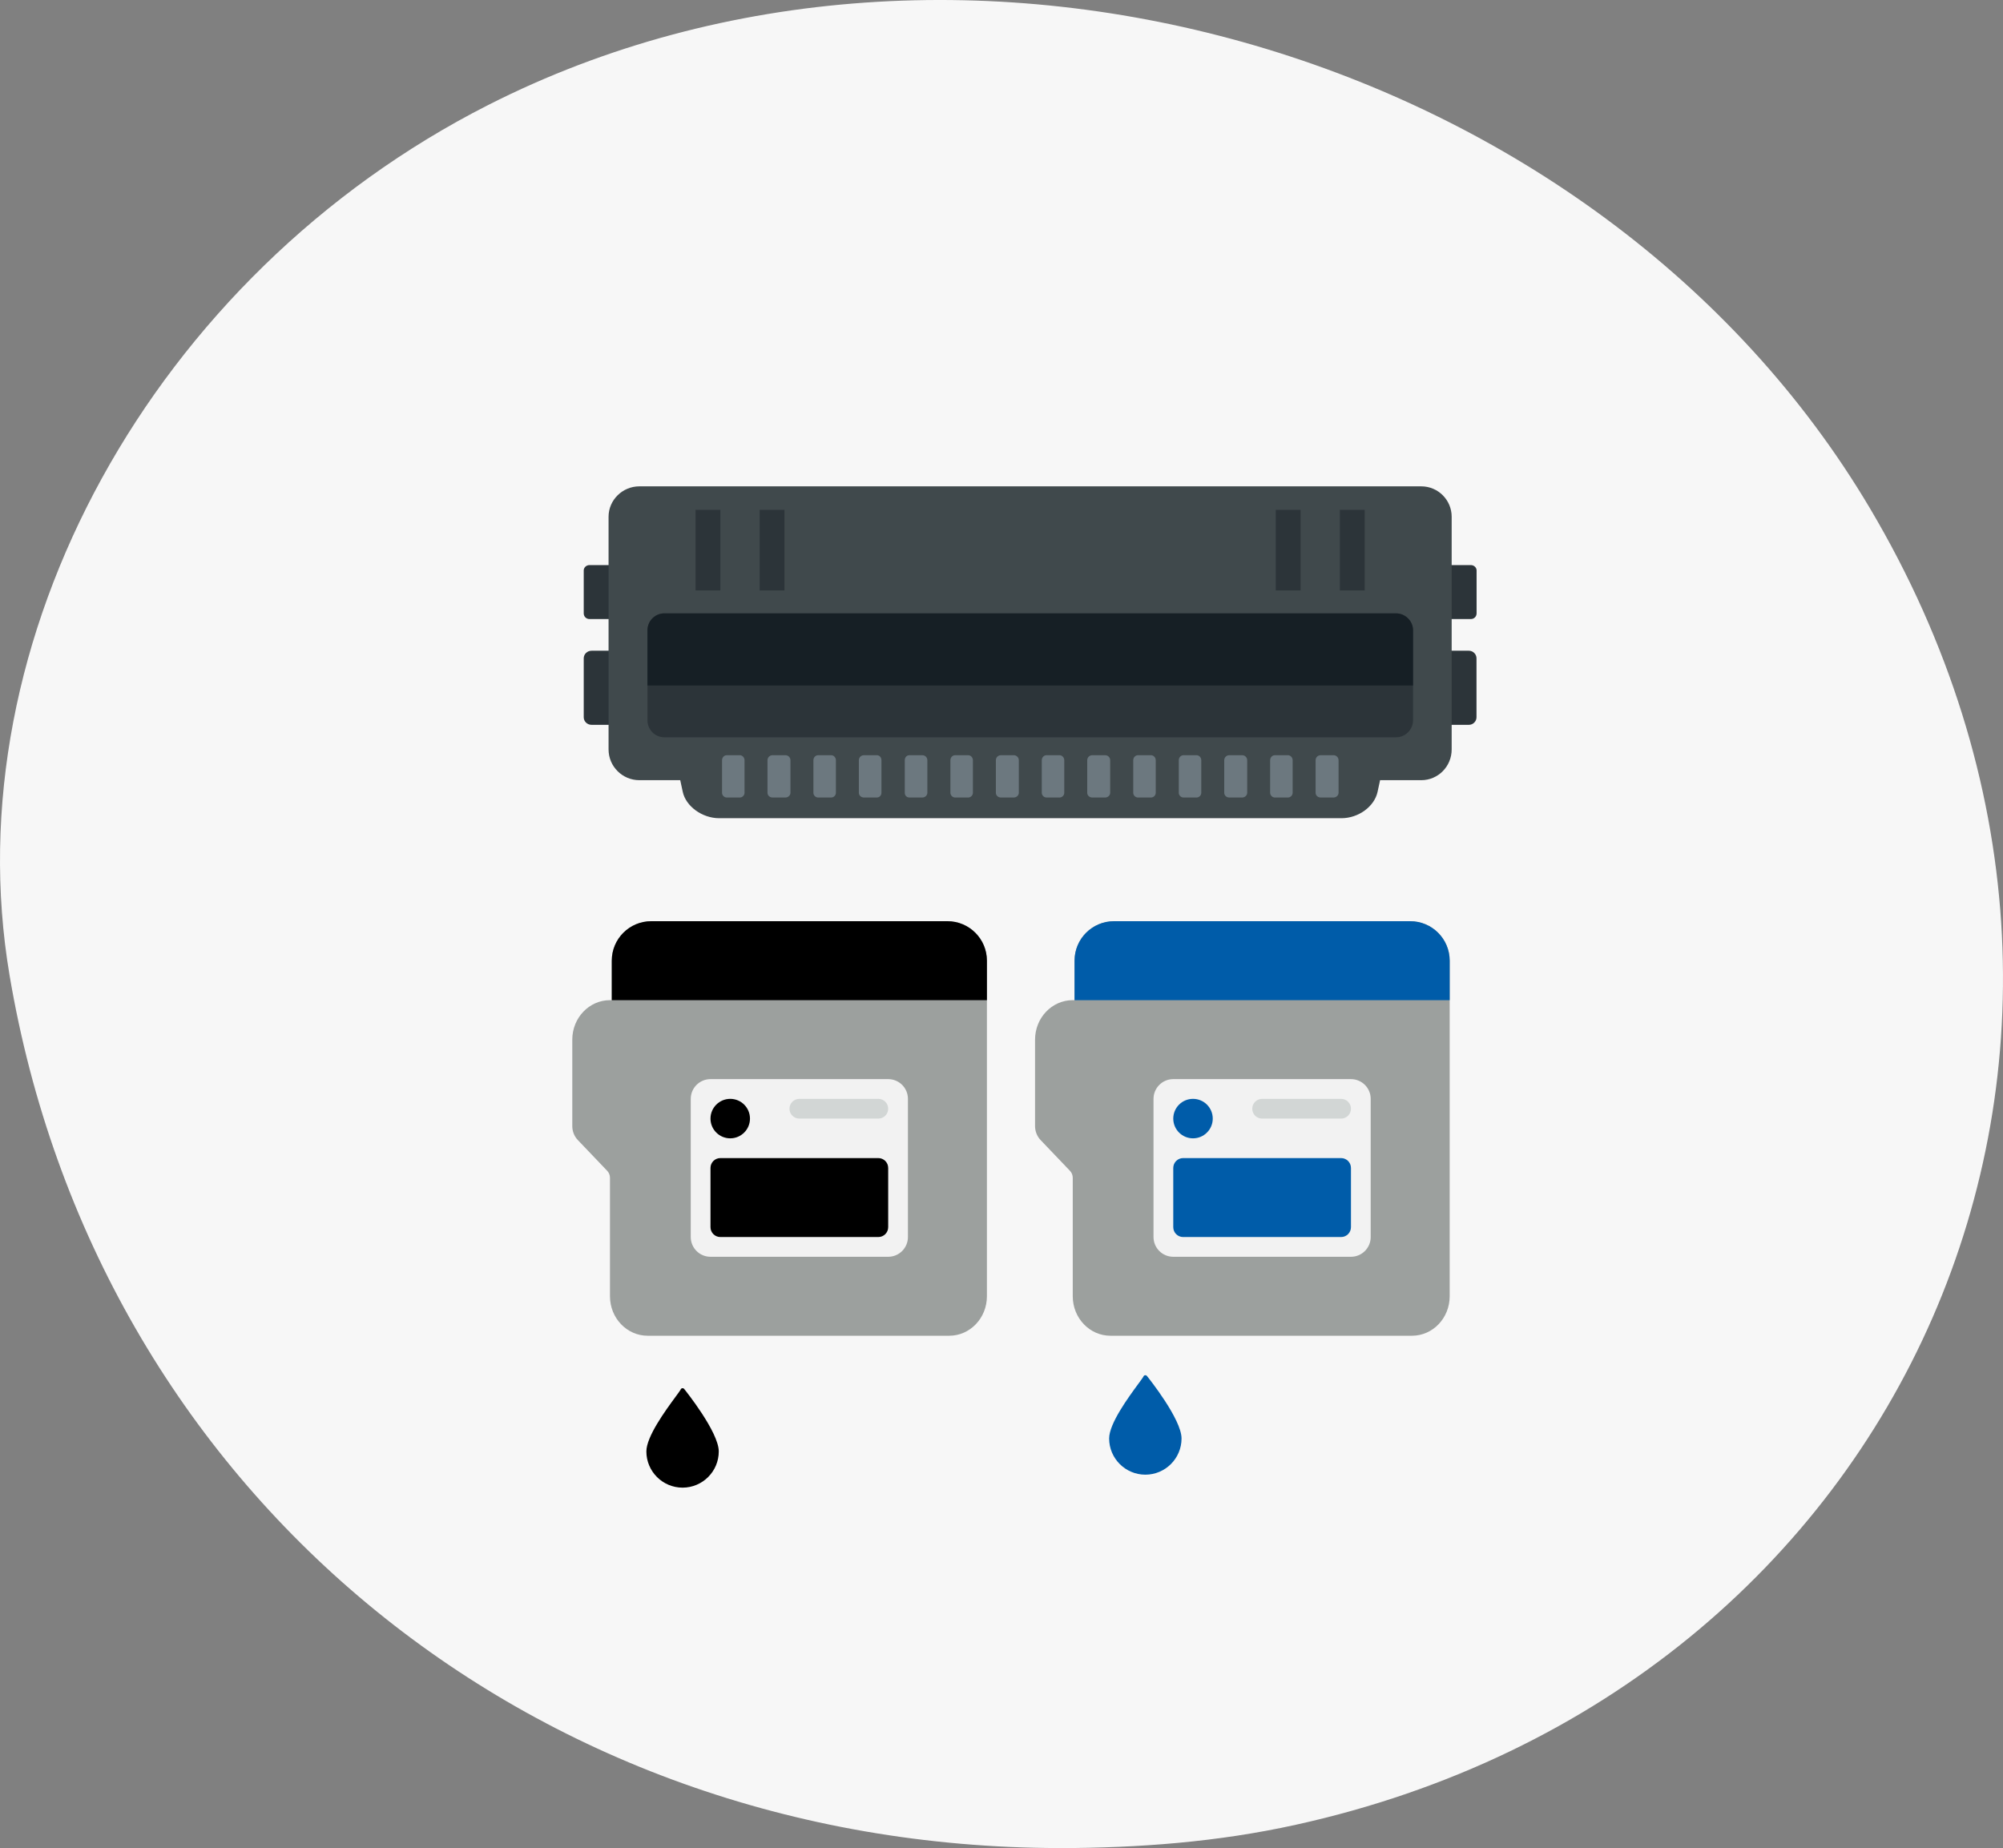 <svg width="350" height="323" viewBox="0 0 350 323" fill="none" xmlns="http://www.w3.org/2000/svg">
<rect x="0" y="0" width="350" height="323" fill="#808080" stroke="none"/>
<path d="M185.063 322.99C92.169 322.826 16.83 260.193 1.673 170.464C-8.251 111.786 26.783 48.072 85.308 18.352C167.826 -23.575 279.423 9.021 326.742 88.821C382.55 182.93 333.545 295.268 226.476 318.909C212.756 321.948 198.996 322.971 185.054 323" fill="#F7F7F7"/>
<path d="M172.451 167.9V174.8V226.551C172.451 230.362 169.502 233.451 165.865 233.451H113.173C109.535 233.451 106.586 230.362 106.586 226.551V205.851C106.586 205.393 106.413 204.954 106.104 204.631L100.965 199.247C100.347 198.599 100 197.722 100 196.807V181.7C100 177.889 102.949 174.8 106.586 174.8H106.9V167.9C106.9 164.089 109.989 161 113.8 161H165.551C169.362 161 172.451 164.089 172.451 167.9Z" fill="#9CA09E"/>
<path d="M113.8 161H165.551C169.362 161 172.451 164.089 172.451 167.9V174.8H106.9V167.9C106.9 164.089 109.99 161 113.8 161Z" fill="black"/>
<path d="M155.201 219.651H124.15C122.245 219.651 120.7 218.106 120.7 216.201V192.051C120.7 190.145 122.245 188.601 124.15 188.601H155.201C157.106 188.601 158.651 190.145 158.651 192.051V216.201C158.651 218.106 157.106 219.651 155.201 219.651Z" fill="#F2F2F2"/>
<path d="M155.201 204.125V214.476C155.201 215.428 154.428 216.201 153.476 216.201H125.875C124.923 216.201 124.15 215.428 124.15 214.476V204.125C124.15 203.173 124.923 202.4 125.875 202.4H153.476C154.428 202.4 155.201 203.173 155.201 204.125Z" fill="black"/>
<path d="M155.201 193.775C155.201 194.728 154.429 195.5 153.476 195.5H139.676C138.724 195.5 137.951 194.728 137.951 193.775C137.951 192.823 138.724 192.05 139.676 192.05H153.476C154.429 192.05 155.201 192.823 155.201 193.775Z" fill="#D2D6D5"/>
<path d="M131.05 195.5C131.05 197.406 129.506 198.95 127.6 198.95C125.695 198.95 124.15 197.406 124.15 195.5C124.15 193.595 125.695 192.05 127.6 192.05C129.506 192.05 131.05 193.595 131.05 195.5Z" fill="black"/>
<path d="M253.314 167.9V174.8V226.551C253.314 230.362 250.366 233.451 246.728 233.451H194.036C190.399 233.451 187.45 230.362 187.45 226.551V205.851C187.45 205.393 187.276 204.954 186.967 204.631L181.828 199.247C181.21 198.599 180.863 197.722 180.863 196.807V181.7C180.863 177.889 183.812 174.8 187.45 174.8H187.763V167.9C187.763 164.089 190.853 161 194.663 161H246.414C250.225 161 253.314 164.089 253.314 167.9Z" fill="#9CA09E"/>
<path d="M194.664 161H246.415C250.225 161 253.315 164.089 253.315 167.9V174.8H187.764V167.9C187.764 164.089 190.853 161 194.664 161Z" fill="#005CA9"/>
<path d="M236.064 219.651H205.014C203.108 219.651 201.563 218.106 201.563 216.201V192.051C201.563 190.145 203.108 188.601 205.014 188.601H236.064C237.969 188.601 239.514 190.145 239.514 192.051V216.201C239.514 218.106 237.969 219.651 236.064 219.651Z" fill="#F2F2F2"/>
<path d="M236.064 204.125V214.476C236.064 215.428 235.292 216.201 234.339 216.201H206.739C205.786 216.201 205.014 215.428 205.014 214.476V204.125C205.014 203.173 205.786 202.4 206.739 202.4H234.339C235.292 202.4 236.064 203.173 236.064 204.125Z" fill="#005CA9"/>
<path d="M236.065 193.775C236.065 194.728 235.292 195.5 234.34 195.5H220.539C219.587 195.5 218.814 194.728 218.814 193.775C218.814 192.823 219.587 192.05 220.539 192.05H234.34C235.292 192.05 236.065 192.823 236.065 193.775Z" fill="#D2D6D5"/>
<path d="M211.914 195.5C211.914 197.406 210.369 198.95 208.464 198.95C206.558 198.95 205.014 197.406 205.014 195.5C205.014 193.595 206.558 192.05 208.464 192.05C210.369 192.05 211.914 193.595 211.914 195.5Z" fill="#005CA9"/>
<g clip-path="url(#clip0_1164_124)">
<path d="M119.553 242.754C119.456 242.634 119.294 242.588 119.15 242.64C119.035 242.68 118.95 242.775 118.92 242.89C118.845 243.032 118.477 243.534 118.087 244.064C116.29 246.511 112.945 251.066 112.945 253.674C112.945 257.162 115.783 260 119.27 260C122.759 260 125.596 257.162 125.596 253.674C125.596 250.292 119.799 243.06 119.553 242.754Z" fill="black"/>
</g>
<g clip-path="url(#clip1_1164_124)">
<path d="M200.416 240.486C200.319 240.366 200.158 240.32 200.013 240.372C199.898 240.413 199.813 240.508 199.784 240.622C199.709 240.764 199.34 241.266 198.95 241.797C197.153 244.244 193.809 248.798 193.809 251.407C193.809 254.895 196.646 257.733 200.134 257.733C203.622 257.733 206.46 254.895 206.46 251.407C206.46 248.024 200.663 240.792 200.416 240.486Z" fill="#005CA9"/>
</g>
<g clip-path="url(#clip2_1164_124)">
<path d="M257.005 98.763H102.995C102.44 98.763 102 99.203 102 99.692V107.2C102 107.754 102.44 108.194 102.995 108.194H257.022C257.576 108.194 258.016 107.754 258.016 107.2V99.692C258.016 99.203 257.576 98.763 257.022 98.763H257.005Z" fill="#2C3439"/>
<path d="M256.679 113.731H103.37C102.603 113.731 102 114.334 102 115.051V125.361C102 126.077 102.603 126.68 103.37 126.68H256.679C257.397 126.68 258 126.077 258 125.361V115.051C258 114.334 257.397 113.731 256.679 113.731Z" fill="#2C3439"/>
<path fill-rule="evenodd" clip-rule="evenodd" d="M106.338 130.996V90.31C106.338 87.411 108.751 85 111.719 85H248.346C251.314 85 253.662 87.411 253.662 90.31V130.98C253.662 133.944 251.298 136.355 248.346 136.355H241.154L240.714 138.391C240.159 140.964 237.371 143 234.403 143H125.663C122.695 143 119.841 140.915 119.303 138.391L118.862 136.355H111.719C108.751 136.355 106.338 133.944 106.338 130.98V130.996Z" fill="#40494C"/>
<path fill-rule="evenodd" clip-rule="evenodd" d="M113.139 125.898V110.164C113.139 108.519 114.46 107.2 116.107 107.2H243.943C245.541 107.2 246.911 108.519 246.911 110.164V125.898C246.911 127.543 245.541 128.862 243.943 128.862H116.107C114.46 128.862 113.139 127.543 113.139 125.898Z" fill="#2C3439"/>
<path fill-rule="evenodd" clip-rule="evenodd" d="M113.139 119.806V110.164C113.139 108.519 114.46 107.2 116.107 107.2H243.943C245.541 107.2 246.911 108.519 246.911 110.164V119.806H113.139Z" fill="#161F25"/>
<path d="M153.206 131.99H150.956C150.467 131.99 150.075 132.381 150.075 132.869V138.57C150.075 139.01 150.467 139.384 150.956 139.384H153.206C153.696 139.384 154.022 138.993 154.022 138.57V132.869C154.022 132.381 153.696 131.99 153.206 131.99Z" fill="#6C787F"/>
<path d="M161.164 131.99H158.914C158.425 131.99 158.099 132.381 158.099 132.869V138.57C158.099 139.01 158.425 139.384 158.914 139.384H161.164C161.654 139.384 162.045 138.993 162.045 138.57V132.869C162.045 132.381 161.654 131.99 161.164 131.99Z" fill="#6C787F"/>
<path d="M177.146 131.99H174.895C174.406 131.99 174.015 132.381 174.015 132.869V138.57C174.015 139.01 174.406 139.384 174.895 139.384H177.146C177.635 139.384 178.026 138.993 178.026 138.57V132.869C178.026 132.381 177.635 131.99 177.146 131.99Z" fill="#6C787F"/>
<path d="M169.188 131.99H166.889C166.448 131.99 166.073 132.381 166.073 132.869V138.57C166.073 139.01 166.465 139.384 166.889 139.384H169.188C169.628 139.384 170.003 138.993 170.003 138.57V132.869C170.003 132.381 169.612 131.99 169.188 131.99Z" fill="#6C787F"/>
<path d="M129.283 131.99H126.983C126.543 131.99 126.168 132.381 126.168 132.869V138.57C126.168 139.01 126.559 139.384 126.983 139.384H129.283C129.723 139.384 130.098 138.993 130.098 138.57V132.869C130.098 132.381 129.707 131.99 129.283 131.99Z" fill="#6C787F"/>
<path d="M145.249 131.99H142.949C142.509 131.99 142.134 132.381 142.134 132.869V138.57C142.134 139.01 142.525 139.384 142.949 139.384H145.249C145.689 139.384 146.064 138.993 146.064 138.57V132.869C146.064 132.381 145.673 131.99 145.249 131.99Z" fill="#6C787F"/>
<path d="M137.241 131.99H134.991C134.502 131.99 134.11 132.381 134.11 132.869V138.57C134.11 139.01 134.502 139.384 134.991 139.384H137.241C137.731 139.384 138.122 138.993 138.122 138.57V132.869C138.122 132.381 137.731 131.99 137.241 131.99Z" fill="#6C787F"/>
<path d="M193.112 131.99H190.861C190.372 131.99 189.98 132.381 189.98 132.869V138.57C189.98 139.01 190.372 139.384 190.861 139.384H193.112C193.601 139.384 193.992 138.993 193.992 138.57V132.869C193.992 132.381 193.601 131.99 193.112 131.99Z" fill="#6C787F"/>
<path d="M217.051 131.99H214.801C214.311 131.99 213.92 132.381 213.92 132.869V138.57C213.92 139.01 214.311 139.384 214.801 139.384H217.051C217.54 139.384 217.932 138.993 217.932 138.57V132.869C217.932 132.381 217.54 131.99 217.051 131.99Z" fill="#6C787F"/>
<path d="M225.058 131.99H222.759C222.318 131.99 221.943 132.381 221.943 132.869V138.57C221.943 139.01 222.335 139.384 222.759 139.384H225.058C225.498 139.384 225.874 138.993 225.874 138.57V132.869C225.874 132.381 225.482 131.99 225.058 131.99Z" fill="#6C787F"/>
<path d="M233.017 131.99H230.766C230.277 131.99 229.886 132.381 229.886 132.869V138.57C229.886 139.01 230.277 139.384 230.766 139.384H233.017C233.506 139.384 233.897 138.993 233.897 138.57V132.869C233.897 132.381 233.506 131.99 233.017 131.99Z" fill="#6C787F"/>
<path d="M185.153 131.99H182.853C182.413 131.99 182.038 132.381 182.038 132.869V138.57C182.038 139.01 182.429 139.384 182.853 139.384H185.153C185.593 139.384 185.968 138.993 185.968 138.57V132.869C185.968 132.381 185.577 131.99 185.153 131.99Z" fill="#6C787F"/>
<path d="M209.093 131.99H206.794C206.354 131.99 205.979 132.381 205.979 132.869V138.57C205.979 139.01 206.37 139.384 206.794 139.384H209.093C209.534 139.384 209.909 138.993 209.909 138.57V132.869C209.909 132.381 209.517 131.99 209.093 131.99Z" fill="#6C787F"/>
<path d="M201.135 131.99H198.836C198.396 131.99 198.021 132.381 198.021 132.869V138.57C198.021 139.01 198.412 139.384 198.836 139.384H201.135C201.576 139.384 201.951 138.993 201.951 138.57V132.869C201.951 132.381 201.559 131.99 201.135 131.99Z" fill="#6C787F"/>
<path d="M125.875 89.105H121.537V103.193H125.875V89.105Z" fill="#2C3439"/>
<path d="M137.078 89.105H132.74V103.193H137.078V89.105Z" fill="#2C3439"/>
<path d="M227.26 89.105H222.922V103.193H227.26V89.105Z" fill="#2C3439"/>
<path d="M238.463 89.105H234.125V103.193H238.463V89.105Z" fill="#2C3439"/>
</g>
<defs>
<clipPath id="clip0_1164_124">
<rect width="17.382" height="17.382" fill="white" transform="translate(110.58 242.619)"/>
</clipPath>
<clipPath id="clip1_1164_124">
<rect width="17.382" height="17.382" fill="white" transform="translate(191.443 240.351)"/>
</clipPath>
<clipPath id="clip2_1164_124">
<rect width="156" height="58" fill="white" transform="translate(102 85)"/>
</clipPath>
</defs>
</svg>
